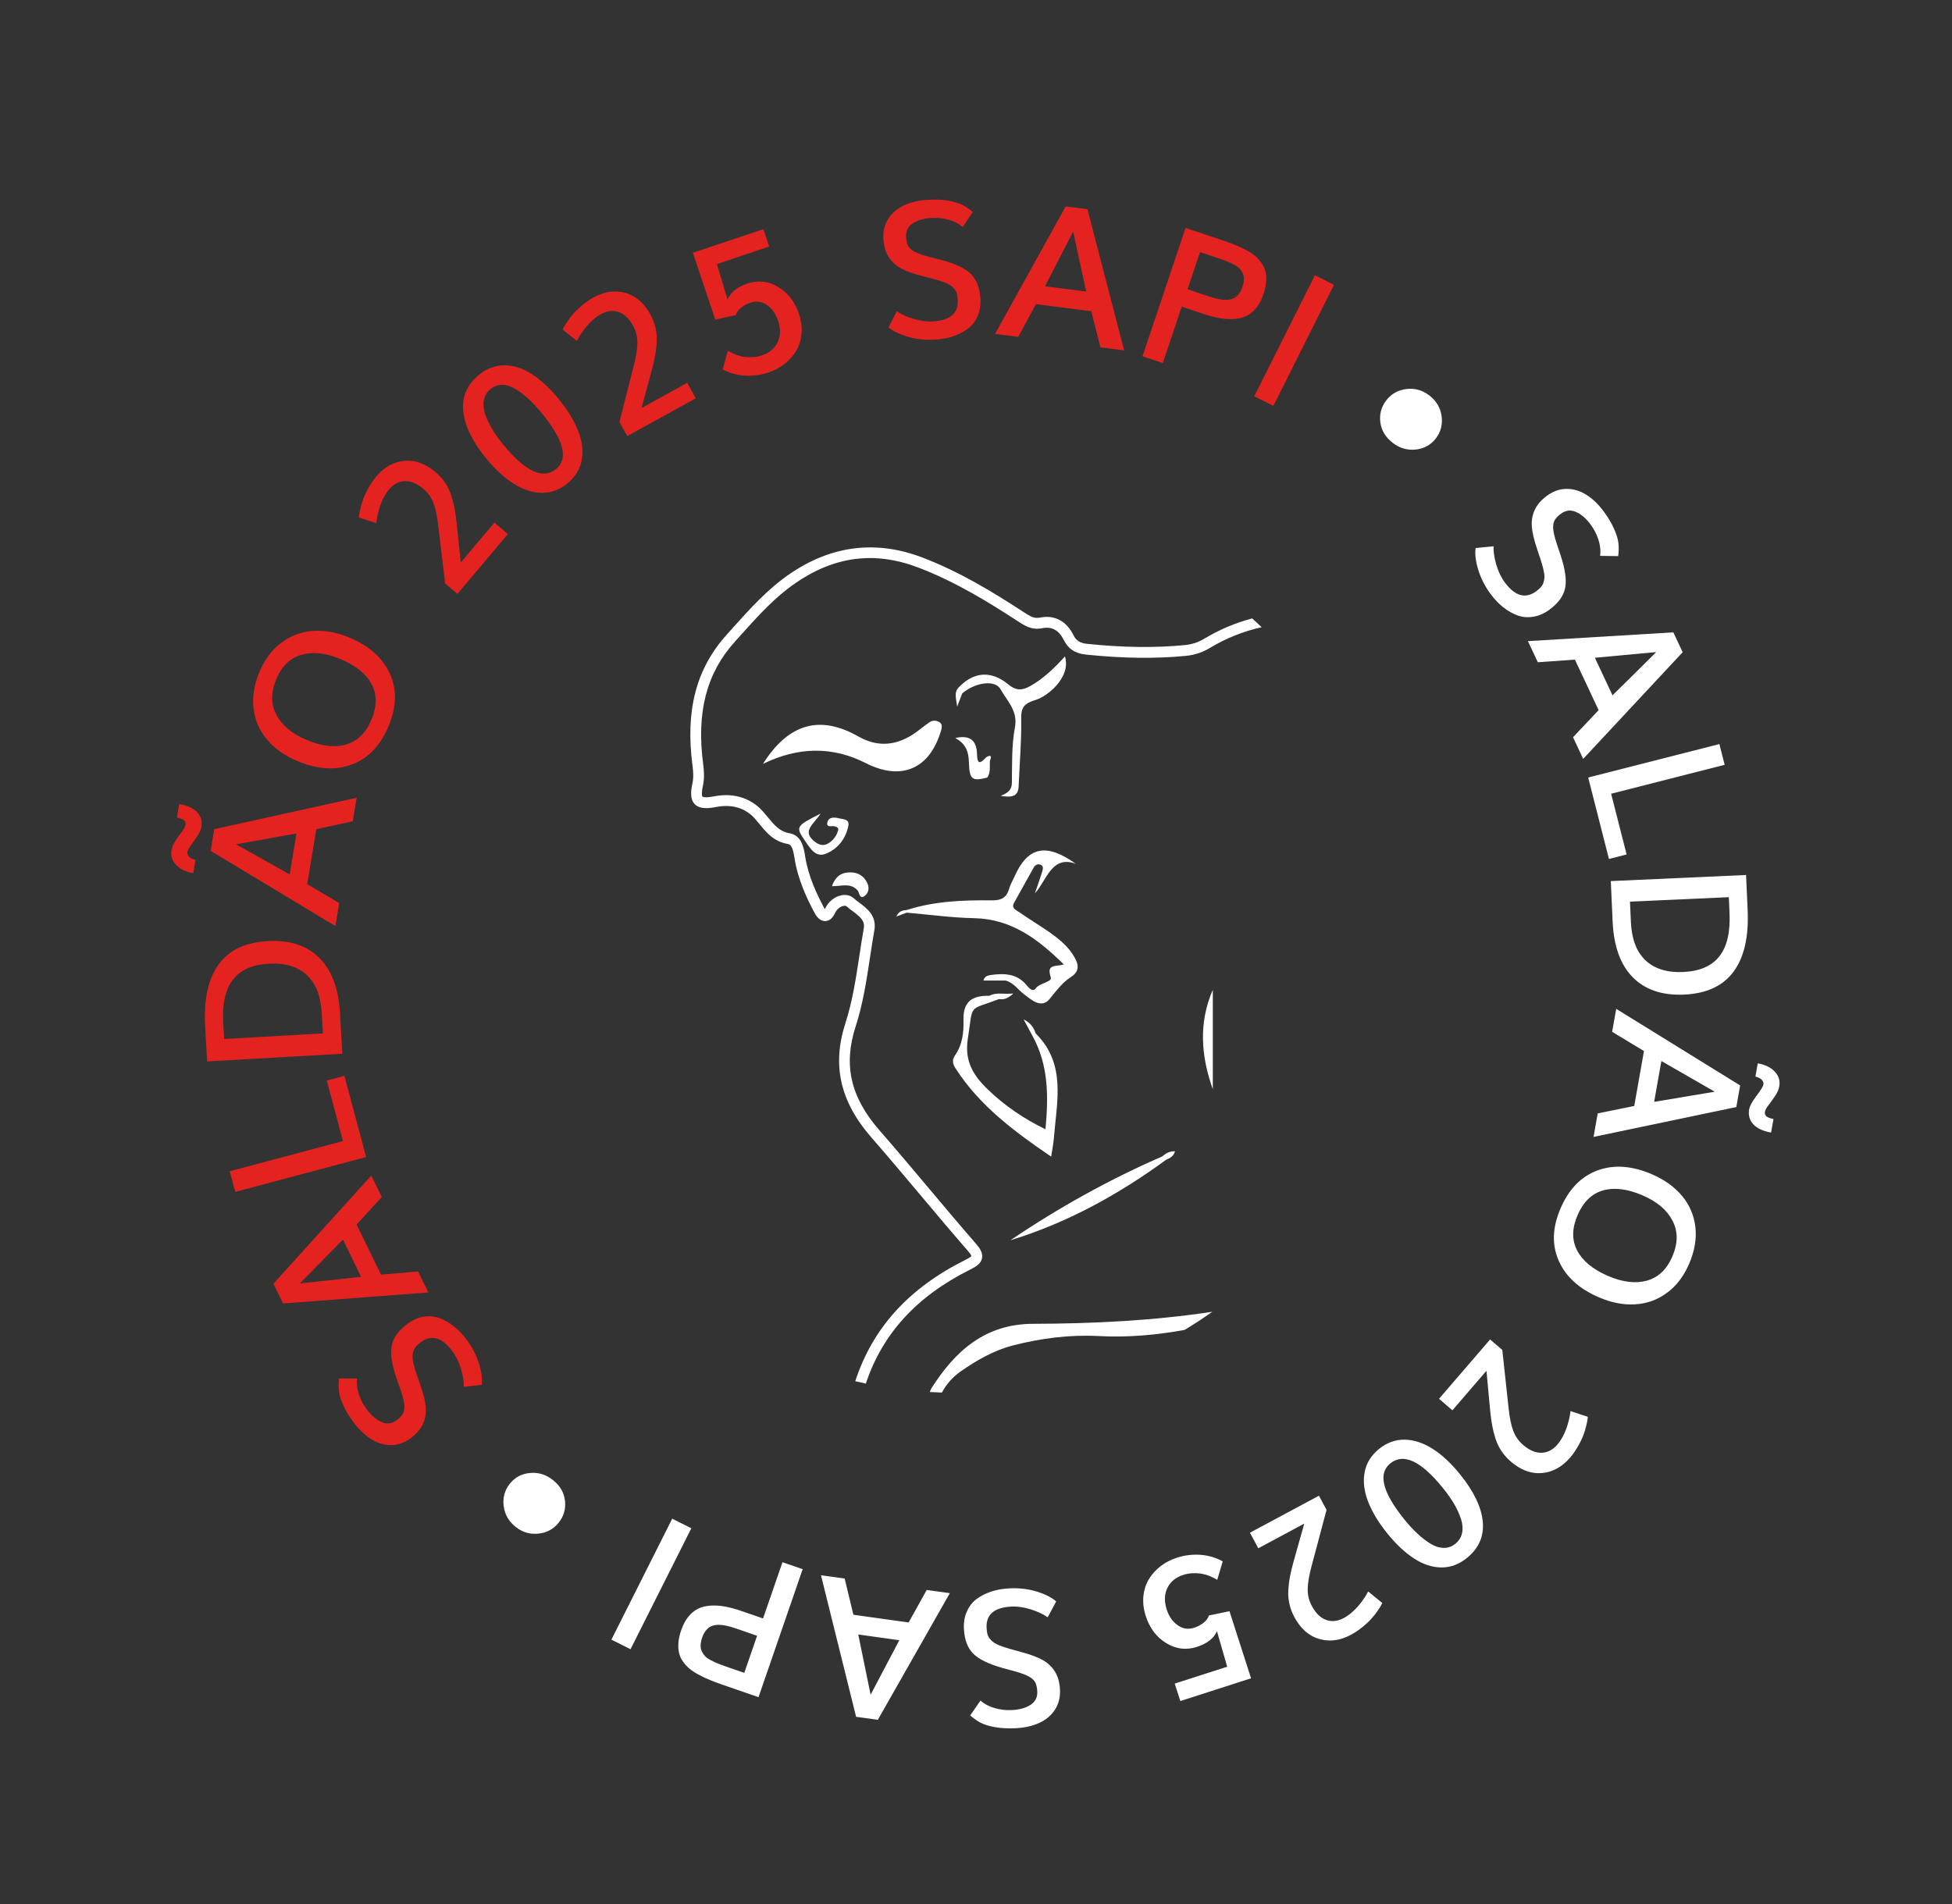 <svg width="82" height="80" viewBox="0 0 82 80" fill="none" xmlns="http://www.w3.org/2000/svg">
<rect x="0" y="0" width="82" height="80" fill="#333333" stroke="none"/>
<path d="M41.253 52.864C41.297 52.638 41.152 52.432 40.987 52.243C40.324 51.481 39.663 50.694 39.023 49.933C38.349 49.131 37.652 48.302 36.951 47.499C35.728 46.099 35.418 44.748 35.947 43.12C36.252 42.179 36.403 41.18 36.55 40.215C36.606 39.844 36.664 39.461 36.73 39.088C36.839 38.478 36.41 38.159 36.096 37.926C36.011 37.863 35.931 37.803 35.867 37.744C35.736 37.623 35.546 37.577 35.343 37.617C35.057 37.674 34.796 37.886 34.664 38.172C34.659 38.182 34.654 38.191 34.651 38.199C34.642 38.184 34.631 38.167 34.619 38.145C34.317 37.577 33.953 36.818 33.824 35.986C33.773 35.655 33.687 35.102 33.176 35.013C32.748 34.938 32.52 34.66 32.257 34.339C32.19 34.257 32.123 34.176 32.052 34.096C31.547 33.528 30.821 33.301 30.011 33.457C29.599 33.536 29.521 33.482 29.51 33.471C29.503 33.464 29.448 33.394 29.529 33.012C29.6 32.685 29.575 32.381 29.538 32.102C29.253 29.917 29.678 28.281 30.877 26.954L31.128 26.675C31.851 25.871 32.532 25.112 33.394 24.514C35.055 23.362 36.756 23.146 38.597 23.854C40.113 24.436 41.471 25.264 42.713 26.073L42.767 26.108C43.036 26.284 43.341 26.485 43.774 26.396C44.18 26.312 44.479 26.474 44.688 26.89C44.878 27.268 45.166 27.458 45.624 27.504C47.16 27.663 48.53 27.681 49.811 27.558C50.18 27.522 50.51 27.414 50.82 27.227C51.508 26.813 52.233 26.524 53 26.352C52.868 26.227 52.737 26.104 52.602 25.983C51.898 26.171 51.227 26.451 50.586 26.838C50.335 26.989 50.067 27.076 49.768 27.105C48.517 27.225 47.177 27.208 45.67 27.052C45.37 27.021 45.213 26.922 45.094 26.685C44.793 26.086 44.291 25.825 43.684 25.95C43.446 25.999 43.276 25.898 43.018 25.728L42.962 25.692C41.7 24.87 40.317 24.027 38.762 23.43C36.797 22.676 34.905 22.915 33.137 24.141C32.231 24.769 31.5 25.584 30.792 26.372L30.543 26.65C29.247 28.083 28.786 29.835 29.09 32.161C29.126 32.438 29.14 32.672 29.087 32.917C29.02 33.229 28.98 33.577 29.186 33.789C29.397 34.004 29.749 33.972 30.098 33.905C30.754 33.779 31.314 33.949 31.715 34.399C31.782 34.474 31.845 34.552 31.907 34.628C32.201 34.987 32.505 35.358 33.099 35.462C33.259 35.49 33.32 35.692 33.376 36.056C33.516 36.956 33.9 37.76 34.219 38.359C34.372 38.647 34.548 38.704 34.67 38.7C34.787 38.696 34.952 38.636 35.078 38.364C35.164 38.176 35.323 38.085 35.433 38.063C35.489 38.053 35.538 38.058 35.56 38.078C35.643 38.154 35.736 38.224 35.828 38.291C36.148 38.53 36.341 38.692 36.285 39.009C36.218 39.387 36.16 39.774 36.103 40.147C35.959 41.095 35.81 42.074 35.517 42.981C34.942 44.754 35.289 46.285 36.611 47.799C37.309 48.599 38.005 49.427 38.678 50.227C39.318 50.99 39.981 51.778 40.647 52.543C40.775 52.691 40.801 52.756 40.807 52.776C40.791 52.797 40.736 52.845 40.546 52.94C38.17 54.128 36.659 55.796 35.928 58.032C36.076 58.067 36.223 58.103 36.372 58.134C37.069 56.039 38.502 54.47 40.749 53.346C40.989 53.226 41.209 53.098 41.255 52.865L41.253 52.864Z" fill="white"/>
<path d="M39.131 58.325C39.1 58.373 39.081 58.431 39.061 58.488C39.229 58.498 39.399 58.504 39.569 58.51C39.751 58.164 40.013 57.861 40.358 57.621C41.032 57.152 41.741 56.74 42.551 56.531C43.733 56.227 44.936 56.072 46.148 56.136C47.381 56.202 48.581 56.093 49.763 55.878C50.161 55.639 50.549 55.383 50.927 55.116C48.436 55.493 45.919 55.615 43.391 55.622C41.392 55.627 40.126 56.758 39.131 58.325Z" fill="white"/>
<path d="M40.914 38.578C42.486 38.61 43.6 39.451 44.691 40.524C44.377 40.621 43.941 40.482 44.14 41.057C44.213 41.268 43.682 41.286 43.504 41.534C43.393 41.687 43.229 41.525 43.136 41.408C42.73 40.898 42.183 40.888 41.609 40.968C41.487 40.99 41.366 41.013 41.311 41.2C41.633 41.2 41.939 41.2 42.245 41.2C42.58 41.286 42.757 41.577 43.01 41.769C43.321 42.006 43.746 42.397 44.093 41.972C44.367 41.635 44.621 41.288 44.981 41.056C45.351 40.818 45.32 40.547 45.145 40.233C44.886 39.766 44.478 39.442 44.051 39.145C43.644 38.863 43.217 38.606 42.81 38.323C42.684 38.236 42.47 38.162 42.602 37.926C42.874 37.436 43.146 36.944 43.422 36.455C43.478 36.355 43.575 36.288 43.691 36.326C43.868 36.386 43.805 36.535 43.771 36.65C43.68 36.948 43.574 37.241 43.474 37.536C43.964 37.01 44.174 35.911 45.194 36.295C43.945 35.399 43.175 35.581 42.624 36.815C42.545 36.992 42.443 37.163 42.389 37.348C42.283 37.719 42.058 37.834 41.676 37.83C40.465 37.815 39.256 37.861 38.088 38.236C37.92 38.247 37.762 38.275 37.651 38.51C37.83 38.442 37.959 38.395 38.087 38.346C39.03 38.428 39.972 38.559 40.916 38.578H40.914Z" fill="white"/>
<path d="M39.531 30.699C39.571 30.561 39.593 30.432 39.472 30.349C39.341 30.259 39.175 30.258 39.043 30.348C38.793 30.517 38.568 30.722 38.313 30.881C37.576 31.341 36.835 31.384 36.054 30.941C34.445 30.028 33.125 30.393 32.051 32.096C33.543 31.368 34.981 31.357 36.364 32.061C37.864 32.826 39.059 32.309 39.531 30.699V30.699Z" fill="white"/>
<path d="M44.157 48.596C44.206 48.277 44.254 48.045 44.273 47.809C44.393 46.285 44.799 44.71 43.515 43.429C43.429 43.227 43.36 43.011 42.999 42.829C43.175 43.157 43.285 43.361 43.396 43.567C44.046 44.772 44.048 46.063 43.918 47.448C43.002 47.002 42.215 46.463 41.514 45.792C40.902 45.206 40.508 44.603 40.656 43.649C40.893 42.121 40.643 42.485 41.968 41.977C42.175 42.01 42.343 41.953 42.568 41.743C42.156 41.787 41.849 41.678 41.564 41.84C40.868 41.827 40.45 42.053 40.474 42.864C40.49 43.368 40.43 43.9 40.115 44.348C39.987 44.531 40.02 44.703 40.138 44.885C41.15 46.459 42.605 47.539 44.157 48.597V48.596Z" fill="white"/>
<path d="M49.358 48.371C49.112 48.371 48.962 48.468 48.821 48.59C46.586 49.562 44.466 50.745 42.445 52.111C44.829 51.382 46.978 50.195 48.985 48.73C49.141 48.658 49.303 48.592 49.358 48.371Z" fill="white"/>
<path d="M33.846 35.372C34.066 35.695 34.289 36.038 34.704 35.866C35.194 35.662 35.525 35.249 35.636 34.707C35.696 34.409 35.426 34.427 35.258 34.386C35.072 34.34 34.824 34.306 34.76 34.54C34.691 34.797 34.951 34.685 35.068 34.72C35.162 34.748 35.237 34.785 35.21 34.883C35.145 35.118 35.004 35.312 34.794 35.437C34.611 35.546 34.432 35.515 34.256 35.386C33.631 34.926 34.197 34.631 34.472 34.183C33.403 34.728 33.413 34.735 33.847 35.372H33.846Z" fill="white"/>
<path d="M50.948 45.766V41.586C50.349 42.969 50.446 44.359 50.948 45.766Z" fill="white"/>
<path d="M40.703 32.035C40.724 32.771 40.844 32.828 41.477 32.67C41.615 32.456 41.576 32.211 41.582 31.979C41.584 31.934 41.743 31.653 41.445 31.805C41.25 31.995 41.057 32.227 41.043 31.695C41.029 31.18 40.821 30.856 40.128 31.008C40.588 31.261 40.69 31.592 40.702 32.036L40.703 32.035Z" fill="white"/>
<path d="M36.027 37.413C36.108 37.503 36.106 37.844 36.359 37.612C36.504 37.479 36.522 37.274 36.421 37.079C36.281 36.807 36.063 36.668 35.759 36.655C35.378 36.64 35.109 36.791 34.947 37.234C35.361 37.237 35.732 37.081 36.027 37.413V37.413Z" fill="white"/>
<path d="M42.507 32.889C42.503 33.145 42.401 33.296 42.036 33.438C42.581 33.534 42.777 33.418 42.792 33.025C42.829 32.097 42.914 31.17 42.898 30.244C42.888 29.736 42.989 29.566 43.532 29.399C43.984 29.261 45.007 28.467 44.737 27.58C44.302 28.056 43.861 28.49 43.315 28.805C42.964 29.007 42.706 29.047 42.347 28.749C41.629 28.156 40.896 28.235 40.286 28.87C40.072 29.074 40.156 29.313 40.209 29.69C40.309 29.427 40.364 29.282 40.42 29.136C40.962 28.673 41.801 28.543 42.03 28.957C42.302 29.449 42.768 29.858 42.635 30.566C42.494 31.323 42.52 32.113 42.507 32.889Z" fill="white"/>
<path d="M62.624 24.967C62.383 24.644 62.208 24.3 62.097 23.938C61.989 23.574 61.952 23.27 61.988 23.026L62.742 22.952C62.732 23.167 62.77 23.423 62.855 23.72C62.943 24.018 63.063 24.268 63.214 24.471C63.646 25.051 64.088 25.174 64.539 24.838C64.635 24.767 64.707 24.7 64.755 24.638C64.805 24.575 64.841 24.494 64.861 24.394C64.885 24.295 64.884 24.177 64.86 24.039C64.835 23.902 64.789 23.728 64.721 23.519C64.705 23.463 64.675 23.375 64.632 23.255C64.592 23.136 64.565 23.054 64.553 23.012C64.437 22.663 64.368 22.367 64.349 22.122C64.331 21.875 64.371 21.644 64.47 21.428C64.569 21.211 64.737 21.015 64.975 20.837C65.241 20.64 65.52 20.541 65.812 20.541C66.104 20.542 66.379 20.624 66.638 20.788C66.899 20.951 67.139 21.18 67.358 21.475C67.557 21.742 67.707 21.994 67.808 22.23C67.912 22.465 67.972 22.666 67.988 22.832C68.007 22.997 68.003 23.175 67.977 23.366L67.219 23.356C67.247 23.136 67.224 22.911 67.148 22.678C67.074 22.448 66.963 22.233 66.815 22.035C66.621 21.773 66.413 21.597 66.192 21.505C65.975 21.413 65.769 21.44 65.575 21.584C65.445 21.681 65.356 21.774 65.305 21.863C65.256 21.954 65.237 22.074 65.247 22.223C65.26 22.372 65.309 22.577 65.394 22.839C65.505 23.168 65.564 23.343 65.57 23.365C65.757 23.943 65.816 24.395 65.746 24.719C65.678 25.043 65.462 25.339 65.098 25.61C64.879 25.773 64.652 25.874 64.418 25.912C64.184 25.952 63.962 25.934 63.75 25.858C63.54 25.781 63.34 25.667 63.15 25.516C62.961 25.368 62.786 25.185 62.624 24.967ZM66.998 27.637L67.739 29.214C68.257 28.706 68.869 28.101 69.575 27.398C68.428 27.505 67.569 27.584 66.998 27.637ZM64.185 26.938L70.294 26.569L70.686 27.403L66.507 31.885L66.08 30.976L67.155 29.837L66.159 27.715L64.601 27.825L64.185 26.938ZM66.717 32.668L72.228 31.263L72.45 32.134L67.681 33.35L68.331 35.901L67.589 36.09L66.717 32.668ZM67.667 37.02L73.349 36.764L73.415 38.231C73.466 39.358 73.269 40.222 72.825 40.823C72.382 41.424 71.691 41.746 70.749 41.789C69.828 41.83 69.108 41.588 68.589 41.061C68.072 40.537 67.791 39.759 67.744 38.726L67.667 37.02ZM68.473 37.883L68.511 38.742C68.544 39.46 68.749 39.997 69.128 40.353C69.509 40.708 70.036 40.871 70.71 40.84C71.399 40.809 71.904 40.591 72.225 40.185C72.548 39.78 72.691 39.17 72.654 38.356L72.625 37.696L68.473 37.883ZM73.48 46.602C73.502 46.473 73.604 46.288 73.785 46.045C73.967 45.804 74.065 45.646 74.079 45.569C74.091 45.5 74.07 45.435 74.014 45.375C73.961 45.316 73.871 45.268 73.742 45.232L73.84 44.678C74.15 44.733 74.389 44.849 74.556 45.027C74.723 45.204 74.785 45.411 74.743 45.647C74.72 45.778 74.662 45.912 74.569 46.049C74.476 46.188 74.385 46.315 74.296 46.429C74.206 46.545 74.155 46.64 74.142 46.715C74.129 46.789 74.148 46.851 74.201 46.9C74.253 46.949 74.353 46.987 74.501 47.016L74.4 47.586C74.057 47.525 73.806 47.408 73.649 47.234C73.492 47.061 73.436 46.85 73.48 46.602ZM69.791 44.58L69.488 46.296C70.204 46.179 71.053 46.037 72.034 45.87C71.036 45.296 70.288 44.866 69.791 44.58ZM67.894 42.388L73.1 45.606L72.94 46.514L66.942 47.769L67.117 46.781L68.652 46.469L69.06 44.161L67.723 43.353L67.894 42.388ZM65.561 50.76C65.911 49.952 66.43 49.423 67.117 49.173C67.807 48.925 68.566 48.98 69.395 49.339C69.925 49.569 70.349 49.873 70.664 50.252C70.979 50.632 71.164 51.069 71.221 51.561C71.275 52.056 71.186 52.573 70.953 53.11C70.729 53.629 70.419 54.032 70.024 54.321C69.631 54.613 69.186 54.774 68.691 54.803C68.198 54.834 67.686 54.734 67.156 54.504C66.327 54.145 65.766 53.63 65.475 52.962C65.184 52.296 65.213 51.562 65.561 50.76ZM66.273 51.051C66.032 51.608 66.025 52.105 66.253 52.541C66.481 52.978 66.911 53.333 67.544 53.608C68.156 53.873 68.701 53.94 69.177 53.809C69.657 53.679 70.015 53.341 70.252 52.793C70.49 52.244 70.494 51.745 70.263 51.295C70.034 50.847 69.617 50.491 69.01 50.228C68.377 49.954 67.823 49.883 67.348 50.015C66.873 50.149 66.514 50.495 66.273 51.051ZM65.954 61.247C65.616 61.639 65.221 61.855 64.77 61.892C64.32 61.931 63.885 61.77 63.465 61.408C63.311 61.275 63.18 61.128 63.072 60.966C62.966 60.806 62.881 60.629 62.819 60.434C62.758 60.241 62.712 60.055 62.68 59.877C62.648 59.698 62.62 59.483 62.596 59.232L62.443 57.595L61.013 59.256L60.451 58.772L62.597 56.279L63.109 56.72L63.371 59.146C63.414 59.559 63.48 59.881 63.568 60.115C63.655 60.348 63.794 60.547 63.983 60.71C64.248 60.938 64.505 61.047 64.756 61.04C65.008 61.034 65.231 60.919 65.423 60.697C65.474 60.637 65.521 60.572 65.566 60.5C65.611 60.432 65.65 60.363 65.683 60.292C65.717 60.225 65.748 60.155 65.776 60.083C65.804 60.014 65.827 59.947 65.846 59.881C65.867 59.817 65.885 59.754 65.899 59.694C65.915 59.636 65.927 59.581 65.936 59.531C65.946 59.484 65.953 59.442 65.958 59.404C65.964 59.369 65.968 59.341 65.968 59.321L65.974 59.29L66.701 59.529C66.701 59.553 66.698 59.587 66.692 59.629C66.686 59.676 66.668 59.765 66.637 59.897C66.606 60.032 66.566 60.164 66.517 60.293C66.47 60.424 66.396 60.578 66.296 60.753C66.199 60.93 66.085 61.095 65.954 61.247ZM57.935 60.876C58.264 60.612 58.623 60.483 59.013 60.489C59.405 60.498 59.797 60.629 60.191 60.88C60.584 61.132 60.966 61.488 61.337 61.948C61.915 62.666 62.233 63.33 62.289 63.94C62.344 64.551 62.12 65.059 61.62 65.462C61.287 65.73 60.93 65.862 60.549 65.858C60.17 65.856 59.788 65.732 59.406 65.485C59.023 65.238 58.645 64.883 58.27 64.418C57.898 63.956 57.63 63.508 57.465 63.076C57.3 62.643 57.254 62.236 57.327 61.853C57.4 61.47 57.602 61.144 57.935 60.876ZM58.406 61.485C57.876 61.912 58.071 62.695 58.989 63.835C59.178 64.07 59.364 64.271 59.546 64.439C59.728 64.611 59.913 64.753 60.1 64.865C60.288 64.978 60.471 65.035 60.649 65.036C60.826 65.04 60.988 64.983 61.134 64.866C61.284 64.745 61.379 64.595 61.418 64.416C61.456 64.238 61.443 64.045 61.378 63.836C61.311 63.629 61.216 63.417 61.091 63.2C60.964 62.984 60.807 62.76 60.619 62.527C59.699 61.385 58.961 61.038 58.406 61.485ZM56.754 68.686C56.297 68.931 55.851 68.99 55.416 68.863C54.983 68.738 54.635 68.431 54.373 67.942C54.277 67.763 54.208 67.579 54.165 67.389C54.123 67.201 54.108 67.005 54.12 66.801C54.133 66.599 54.157 66.409 54.191 66.231C54.226 66.053 54.277 65.842 54.344 65.599L54.79 64.017L52.859 65.053L52.508 64.399L55.407 62.844L55.726 63.44L55.098 65.798C54.99 66.198 54.936 66.523 54.934 66.772C54.931 67.022 54.989 67.257 55.108 67.477C55.273 67.785 55.473 67.98 55.71 68.063C55.948 68.148 56.196 68.121 56.455 67.982C56.524 67.945 56.592 67.901 56.66 67.85C56.726 67.803 56.787 67.752 56.844 67.698C56.9 67.648 56.953 67.594 57.005 67.536C57.056 67.482 57.102 67.428 57.144 67.373C57.187 67.321 57.225 67.269 57.26 67.218C57.296 67.169 57.327 67.123 57.354 67.079C57.38 67.039 57.401 67.002 57.419 66.969C57.438 66.938 57.451 66.913 57.459 66.894L57.476 66.868L58.068 67.352C58.059 67.374 58.044 67.405 58.023 67.442C58.001 67.484 57.952 67.561 57.876 67.672C57.799 67.787 57.714 67.896 57.622 67.999C57.53 68.104 57.407 68.221 57.251 68.349C57.096 68.479 56.93 68.592 56.754 68.686ZM49.447 65.447C49.762 65.345 50.086 65.306 50.418 65.327C50.751 65.349 51.066 65.44 51.364 65.602L51.135 66.381C50.896 66.234 50.652 66.144 50.404 66.112C50.156 66.082 49.922 66.102 49.702 66.173C49.394 66.272 49.174 66.452 49.042 66.714C48.911 66.977 48.901 67.283 49.013 67.63C49.105 67.915 49.257 68.133 49.469 68.283C49.68 68.437 49.912 68.473 50.165 68.392C50.314 68.344 50.446 68.274 50.561 68.182C50.675 68.094 50.749 67.992 50.783 67.877L51.648 67.697L52.555 70.516L49.584 71.472L49.348 70.739L51.553 70.03L51.121 68.532C50.999 68.834 50.716 69.056 50.272 69.198C49.829 69.341 49.403 69.288 48.994 69.039C48.584 68.791 48.296 68.41 48.13 67.897C48.039 67.612 48.006 67.336 48.032 67.067C48.059 66.802 48.135 66.564 48.262 66.353C48.387 66.146 48.551 65.963 48.754 65.805C48.958 65.649 49.189 65.53 49.447 65.447ZM42.401 66.737C42.805 66.716 43.188 66.761 43.55 66.871C43.913 66.983 44.186 67.122 44.369 67.287L44.011 67.954C43.838 67.828 43.605 67.717 43.31 67.622C43.014 67.53 42.739 67.49 42.487 67.503C41.764 67.539 41.416 67.838 41.445 68.4C41.451 68.52 41.466 68.617 41.491 68.691C41.515 68.768 41.563 68.843 41.635 68.915C41.704 68.99 41.802 69.055 41.93 69.111C42.058 69.167 42.228 69.225 42.44 69.285C42.495 69.303 42.585 69.327 42.709 69.358C42.831 69.391 42.913 69.414 42.955 69.427C43.309 69.524 43.594 69.632 43.809 69.752C44.023 69.874 44.193 70.036 44.318 70.239C44.443 70.441 44.513 70.691 44.528 70.987C44.544 71.317 44.471 71.604 44.309 71.847C44.146 72.09 43.925 72.273 43.644 72.396C43.364 72.523 43.04 72.595 42.673 72.613C42.34 72.63 42.048 72.615 41.795 72.568C41.542 72.523 41.343 72.461 41.195 72.383C41.048 72.307 40.902 72.204 40.757 72.076L41.187 71.452C41.354 71.598 41.555 71.704 41.79 71.77C42.023 71.836 42.263 71.864 42.51 71.851C42.835 71.835 43.097 71.76 43.297 71.628C43.493 71.498 43.586 71.312 43.574 71.07C43.566 70.909 43.538 70.782 43.492 70.691C43.443 70.6 43.354 70.517 43.225 70.442C43.094 70.371 42.896 70.297 42.631 70.222C42.296 70.132 42.117 70.083 42.096 70.077C41.511 69.91 41.104 69.708 40.873 69.469C40.642 69.233 40.515 68.889 40.492 68.436C40.478 68.163 40.521 67.919 40.62 67.703C40.716 67.486 40.854 67.311 41.035 67.177C41.216 67.045 41.422 66.942 41.653 66.868C41.882 66.794 42.131 66.75 42.401 66.737ZM37.779 68.916L36.054 68.675C36.197 69.387 36.37 70.23 36.573 71.205C37.11 70.186 37.512 69.423 37.779 68.916ZM39.901 66.939L36.876 72.26L35.963 72.133L34.488 66.186L35.482 66.324L35.85 67.846L38.171 68.17L38.929 66.804L39.901 66.939ZM31.804 68.729L30.932 68.428C30.782 68.376 30.648 68.337 30.531 68.31C30.413 68.284 30.298 68.27 30.185 68.27C30.073 68.269 29.976 68.287 29.895 68.322C29.811 68.357 29.735 68.413 29.667 68.492C29.598 68.57 29.543 68.671 29.5 68.794C29.459 68.914 29.436 69.024 29.433 69.122C29.427 69.219 29.444 69.306 29.483 69.383C29.519 69.461 29.565 69.529 29.619 69.587C29.674 69.644 29.755 69.701 29.862 69.757C29.97 69.814 30.073 69.862 30.172 69.901C30.269 69.94 30.396 69.987 30.553 70.041L31.266 70.287L31.804 68.729ZM33.719 65.931L31.864 71.308L30.332 70.779C30.133 70.71 29.96 70.645 29.813 70.583C29.665 70.524 29.515 70.453 29.362 70.37C29.205 70.288 29.077 70.205 28.976 70.121C28.873 70.036 28.781 69.937 28.699 69.823C28.616 69.712 28.56 69.592 28.53 69.463C28.497 69.336 28.486 69.19 28.499 69.027C28.511 68.863 28.55 68.686 28.615 68.497C28.694 68.27 28.793 68.081 28.914 67.93C29.034 67.782 29.171 67.669 29.324 67.592C29.476 67.518 29.651 67.475 29.848 67.463C30.042 67.45 30.247 67.463 30.463 67.502C30.675 67.542 30.91 67.606 31.169 67.696L32.055 68.001L32.87 65.638L33.719 65.931ZM29.042 64.213L26.487 69.294L25.684 68.891L28.239 63.809L29.042 64.213ZM23.228 62.186C23.528 62.425 23.697 62.716 23.735 63.06C23.772 63.403 23.683 63.708 23.469 63.977C23.253 64.248 22.97 64.401 22.618 64.437C22.264 64.475 21.945 64.381 21.66 64.153C21.367 63.92 21.2 63.626 21.158 63.273C21.116 62.92 21.202 62.609 21.417 62.341C21.631 62.072 21.914 61.921 22.266 61.889C22.619 61.857 22.939 61.956 23.228 62.186ZM58.512 18.611C58.207 18.379 58.032 18.092 57.986 17.748C57.941 17.407 58.023 17.1 58.231 16.826C58.441 16.551 58.722 16.391 59.072 16.347C59.425 16.301 59.746 16.389 60.036 16.61C60.334 16.837 60.508 17.127 60.558 17.478C60.607 17.83 60.528 18.143 60.32 18.417C60.111 18.69 59.832 18.847 59.48 18.887C59.129 18.927 58.806 18.835 58.512 18.611Z" fill="white"/>
<path d="M19.575 56.251C19.82 56.572 20 56.913 20.115 57.274C20.228 57.636 20.268 57.94 20.236 58.185L19.483 58.268C19.49 58.053 19.449 57.798 19.36 57.502C19.268 57.205 19.145 56.956 18.992 56.755C18.553 56.18 18.109 56.063 17.662 56.404C17.567 56.477 17.496 56.545 17.448 56.607C17.399 56.671 17.365 56.753 17.346 56.852C17.323 56.952 17.325 57.07 17.351 57.207C17.377 57.344 17.426 57.517 17.496 57.725C17.513 57.782 17.544 57.869 17.589 57.989C17.631 58.108 17.658 58.188 17.671 58.231C17.792 58.578 17.863 58.874 17.887 59.118C17.907 59.364 17.87 59.596 17.774 59.814C17.678 60.031 17.512 60.23 17.276 60.41C17.013 60.611 16.735 60.713 16.443 60.717C16.151 60.72 15.874 60.641 15.614 60.48C15.351 60.32 15.108 60.094 14.885 59.803C14.683 59.538 14.53 59.288 14.426 59.053C14.319 58.819 14.257 58.62 14.238 58.453C14.218 58.289 14.219 58.111 14.243 57.919L15.001 57.92C14.975 58.14 15.002 58.365 15.08 58.597C15.157 58.827 15.271 59.04 15.421 59.236C15.618 59.495 15.828 59.669 16.05 59.758C16.269 59.847 16.474 59.818 16.667 59.671C16.795 59.573 16.884 59.479 16.933 59.389C16.981 59.297 16.999 59.177 16.987 59.028C16.972 58.879 16.92 58.675 16.833 58.414C16.717 58.086 16.656 57.912 16.649 57.891C16.455 57.315 16.391 56.864 16.457 56.538C16.521 56.214 16.733 55.915 17.093 55.64C17.311 55.474 17.536 55.37 17.77 55.329C18.003 55.286 18.226 55.301 18.439 55.374C18.65 55.449 18.851 55.56 19.043 55.709C19.233 55.855 19.411 56.036 19.575 56.251ZM15.169 53.648L14.405 52.082C13.895 52.598 13.292 53.212 12.597 53.925C13.742 53.801 14.599 53.709 15.169 53.648ZM17.993 54.304L11.89 54.766L11.486 53.937L15.597 49.393L16.037 50.295L14.979 51.45L16.007 53.556L17.563 53.423L17.993 54.304ZM15.379 48.614L9.883 50.08L9.652 49.212L14.407 47.944L13.729 45.4L14.468 45.202L15.379 48.614ZM14.38 44.274L8.701 44.597L8.618 43.13C8.554 42.005 8.74 41.138 9.178 40.532C9.613 39.925 10.301 39.595 11.242 39.542C12.163 39.489 12.886 39.724 13.411 40.244C13.933 40.762 14.224 41.537 14.283 42.569L14.38 44.274ZM13.564 43.42L13.515 42.562C13.474 41.845 13.263 41.31 12.88 40.959C12.495 40.608 11.966 40.452 11.292 40.49C10.603 40.529 10.101 40.753 9.785 41.162C9.467 41.572 9.331 42.183 9.377 42.997L9.415 43.656L13.564 43.42ZM8.458 34.758C8.437 34.886 8.338 35.073 8.16 35.318C7.98 35.56 7.883 35.72 7.871 35.797C7.859 35.866 7.881 35.931 7.937 35.99C7.991 36.049 8.082 36.096 8.211 36.13L8.119 36.685C7.808 36.634 7.569 36.52 7.4 36.344C7.231 36.169 7.166 35.963 7.205 35.726C7.227 35.595 7.283 35.461 7.375 35.323C7.467 35.182 7.557 35.055 7.644 34.94C7.732 34.822 7.783 34.726 7.795 34.652C7.807 34.577 7.787 34.516 7.734 34.468C7.682 34.419 7.581 34.382 7.433 34.354L7.527 33.784C7.871 33.841 8.123 33.955 8.282 34.127C8.441 34.298 8.5 34.509 8.458 34.758ZM12.169 36.739L12.454 35.02C11.739 35.145 10.892 35.296 9.912 35.474C10.917 36.036 11.669 36.458 12.169 36.739ZM14.09 38.91L8.849 35.749L8.999 34.84L14.983 33.519L14.819 34.509L13.288 34.838L12.905 37.15L14.25 37.943L14.09 38.91ZM16.323 30.511C15.984 31.323 15.473 31.859 14.789 32.118C14.103 32.376 13.342 32.331 12.509 31.983C11.975 31.761 11.548 31.463 11.227 31.089C10.907 30.713 10.716 30.279 10.653 29.787C10.591 29.293 10.673 28.775 10.898 28.235C11.116 27.713 11.42 27.305 11.811 27.011C12.2 26.714 12.643 26.547 13.137 26.511C13.63 26.473 14.143 26.566 14.676 26.789C15.51 27.137 16.078 27.643 16.379 28.308C16.679 28.969 16.66 29.703 16.323 30.511ZM15.607 30.229C15.841 29.669 15.84 29.172 15.606 28.739C15.372 28.305 14.937 27.956 14.3 27.69C13.685 27.433 13.14 27.374 12.665 27.511C12.187 27.648 11.834 27.991 11.604 28.542C11.373 29.094 11.377 29.594 11.614 30.04C11.849 30.485 12.271 30.835 12.882 31.09C13.518 31.355 14.073 31.419 14.546 31.28C15.02 31.139 15.373 30.789 15.607 30.229ZM15.806 20.021C16.14 19.625 16.533 19.406 16.984 19.364C17.433 19.32 17.869 19.477 18.294 19.834C18.449 19.965 18.581 20.111 18.691 20.271C18.799 20.43 18.885 20.607 18.95 20.801C19.012 20.993 19.061 21.178 19.094 21.357C19.128 21.535 19.158 21.75 19.185 22L19.355 23.635L20.768 21.96L21.335 22.438L19.216 24.953L18.699 24.518L18.412 22.094C18.364 21.683 18.294 21.36 18.204 21.128C18.114 20.895 17.974 20.698 17.782 20.537C17.516 20.312 17.257 20.205 17.006 20.215C16.754 20.224 16.533 20.341 16.343 20.566C16.293 20.626 16.246 20.692 16.202 20.764C16.158 20.832 16.12 20.902 16.087 20.973C16.054 21.041 16.024 21.111 15.997 21.183C15.97 21.252 15.947 21.32 15.928 21.386C15.908 21.451 15.891 21.513 15.878 21.573C15.862 21.632 15.85 21.686 15.842 21.737C15.833 21.784 15.826 21.826 15.822 21.864C15.816 21.899 15.813 21.927 15.813 21.948L15.807 21.979L15.078 21.747C15.077 21.723 15.08 21.689 15.086 21.646C15.091 21.6 15.108 21.511 15.138 21.379C15.167 21.243 15.205 21.11 15.253 20.981C15.299 20.849 15.371 20.695 15.469 20.519C15.565 20.34 15.677 20.175 15.806 20.021ZM23.835 20.312C23.509 20.579 23.15 20.711 22.76 20.707C22.368 20.701 21.975 20.573 21.58 20.324C21.185 20.075 20.8 19.722 20.426 19.264C19.843 18.55 19.521 17.889 19.46 17.279C19.401 16.668 19.621 16.159 20.119 15.752C20.45 15.482 20.806 15.347 21.187 15.349C21.566 15.348 21.948 15.47 22.333 15.714C22.717 15.958 23.098 16.311 23.475 16.773C23.851 17.233 24.123 17.678 24.29 18.11C24.458 18.541 24.506 18.948 24.436 19.332C24.366 19.715 24.166 20.042 23.835 20.312ZM23.36 19.707C23.887 19.277 23.687 18.495 22.761 17.361C22.57 17.128 22.383 16.927 22.2 16.761C22.017 16.591 21.831 16.45 21.642 16.338C21.454 16.227 21.271 16.171 21.093 16.172C20.916 16.169 20.754 16.227 20.609 16.345C20.46 16.467 20.366 16.618 20.328 16.797C20.291 16.975 20.306 17.168 20.372 17.376C20.44 17.583 20.537 17.795 20.663 18.011C20.792 18.226 20.951 18.449 21.14 18.681C22.068 19.816 22.808 20.158 23.36 19.707ZM24.934 12.498C25.388 12.248 25.833 12.184 26.269 12.306C26.704 12.426 27.055 12.729 27.323 13.215C27.421 13.393 27.492 13.576 27.537 13.766C27.581 13.953 27.598 14.148 27.589 14.353C27.578 14.555 27.557 14.745 27.524 14.924C27.492 15.102 27.443 15.313 27.379 15.557L26.951 17.144L28.87 16.086L29.229 16.736L26.348 18.324L26.022 17.732L26.623 15.367C26.725 14.966 26.776 14.64 26.776 14.391C26.775 14.141 26.714 13.907 26.594 13.688C26.425 13.383 26.222 13.19 25.985 13.11C25.746 13.027 25.498 13.057 25.24 13.199C25.172 13.237 25.104 13.281 25.037 13.333C24.972 13.381 24.911 13.432 24.855 13.487C24.8 13.538 24.747 13.593 24.695 13.651C24.645 13.705 24.599 13.76 24.558 13.816C24.516 13.868 24.478 13.921 24.444 13.972C24.409 14.021 24.378 14.068 24.352 14.112C24.327 14.153 24.305 14.19 24.288 14.223C24.27 14.254 24.256 14.279 24.249 14.298L24.233 14.325L23.635 13.847C23.643 13.825 23.658 13.795 23.678 13.756C23.7 13.715 23.748 13.638 23.823 13.525C23.899 13.409 23.982 13.299 24.074 13.195C24.164 13.089 24.286 12.971 24.441 12.841C24.594 12.709 24.758 12.595 24.934 12.498ZM32.275 15.653C31.961 15.758 31.638 15.802 31.305 15.784C30.973 15.767 30.656 15.679 30.356 15.521L30.576 14.739C30.817 14.884 31.062 14.971 31.311 15C31.558 15.027 31.792 15.004 32.012 14.93C32.318 14.827 32.536 14.645 32.665 14.382C32.793 14.117 32.799 13.811 32.683 13.465C32.588 13.181 32.434 12.965 32.219 12.817C32.007 12.666 31.774 12.633 31.523 12.717C31.374 12.767 31.243 12.838 31.129 12.931C31.016 13.021 30.943 13.124 30.91 13.239L30.047 13.429L29.107 10.621L32.067 9.631L32.311 10.36L30.115 11.096L30.565 12.588C30.683 12.285 30.963 12.06 31.405 11.912C31.847 11.764 32.274 11.812 32.685 12.056C33.099 12.299 33.391 12.676 33.562 13.187C33.658 13.471 33.694 13.748 33.671 14.016C33.648 14.282 33.574 14.521 33.45 14.733C33.327 14.941 33.165 15.126 32.964 15.287C32.761 15.445 32.532 15.568 32.275 15.653ZM39.302 14.27C38.9 14.296 38.516 14.258 38.152 14.154C37.787 14.047 37.512 13.913 37.326 13.75L37.674 13.078C37.849 13.202 38.084 13.309 38.38 13.399C38.678 13.486 38.953 13.522 39.205 13.505C39.927 13.457 40.27 13.153 40.233 12.592C40.225 12.472 40.208 12.375 40.183 12.301C40.157 12.225 40.108 12.151 40.035 12.08C39.965 12.007 39.865 11.943 39.737 11.889C39.608 11.834 39.437 11.779 39.224 11.723C39.169 11.705 39.078 11.683 38.954 11.654C38.832 11.623 38.749 11.601 38.707 11.588C38.351 11.497 38.065 11.393 37.849 11.277C37.632 11.158 37.46 10.999 37.331 10.798C37.203 10.598 37.13 10.35 37.11 10.053C37.088 9.723 37.157 9.436 37.316 9.19C37.474 8.945 37.693 8.758 37.972 8.63C38.25 8.5 38.572 8.422 38.939 8.398C39.272 8.376 39.565 8.387 39.818 8.43C40.071 8.471 40.272 8.53 40.421 8.606C40.569 8.68 40.717 8.78 40.863 8.906L40.443 9.536C40.274 9.393 40.072 9.291 39.835 9.228C39.601 9.165 39.361 9.142 39.114 9.158C38.789 9.179 38.528 9.258 38.331 9.393C38.136 9.526 38.047 9.714 38.063 9.955C38.073 10.116 38.103 10.242 38.15 10.333C38.201 10.424 38.291 10.505 38.421 10.578C38.553 10.647 38.752 10.718 39.018 10.789C39.355 10.874 39.534 10.919 39.556 10.926C40.143 11.083 40.554 11.279 40.788 11.514C41.023 11.746 41.155 12.089 41.185 12.541C41.203 12.814 41.164 13.059 41.069 13.277C40.976 13.494 40.841 13.671 40.662 13.808C40.483 13.943 40.278 14.049 40.048 14.127C39.821 14.204 39.573 14.252 39.302 14.27ZM43.901 12.028L45.629 12.249C45.478 11.539 45.295 10.698 45.081 9.726C44.556 10.751 44.163 11.518 43.901 12.028ZM41.802 14.029L44.766 8.674L45.681 8.79L47.223 14.721L46.227 14.594L45.842 13.076L43.517 12.779L42.775 14.153L41.802 14.029ZM49.887 12.154L50.761 12.447C50.911 12.497 51.046 12.535 51.163 12.561C51.281 12.586 51.396 12.599 51.509 12.598C51.622 12.598 51.719 12.579 51.8 12.543C51.883 12.508 51.958 12.451 52.026 12.372C52.093 12.293 52.148 12.192 52.189 12.068C52.23 11.947 52.251 11.838 52.254 11.74C52.259 11.643 52.242 11.556 52.201 11.479C52.164 11.401 52.118 11.333 52.063 11.276C52.008 11.219 51.927 11.163 51.819 11.108C51.711 11.053 51.607 11.005 51.508 10.966C51.411 10.928 51.283 10.883 51.125 10.83L50.41 10.591L49.887 12.154ZM47.996 14.969L49.803 9.576L51.34 10.091C51.54 10.158 51.714 10.221 51.861 10.281C52.009 10.339 52.16 10.409 52.314 10.491C52.471 10.571 52.6 10.653 52.701 10.736C52.805 10.82 52.898 10.919 52.981 11.032C53.065 11.142 53.123 11.262 53.154 11.39C53.188 11.517 53.2 11.662 53.189 11.826C53.178 11.99 53.141 12.167 53.077 12.357C53.001 12.584 52.903 12.774 52.783 12.926C52.665 13.076 52.529 13.19 52.377 13.268C52.225 13.343 52.051 13.388 51.854 13.402C51.66 13.416 51.455 13.405 51.239 13.369C51.026 13.331 50.791 13.268 50.531 13.181L49.642 12.883L48.848 15.254L47.996 14.969ZM52.691 16.651L55.237 11.565L56.04 11.967L53.494 17.053L52.691 16.651Z" fill="#E42320"/>
</svg>
